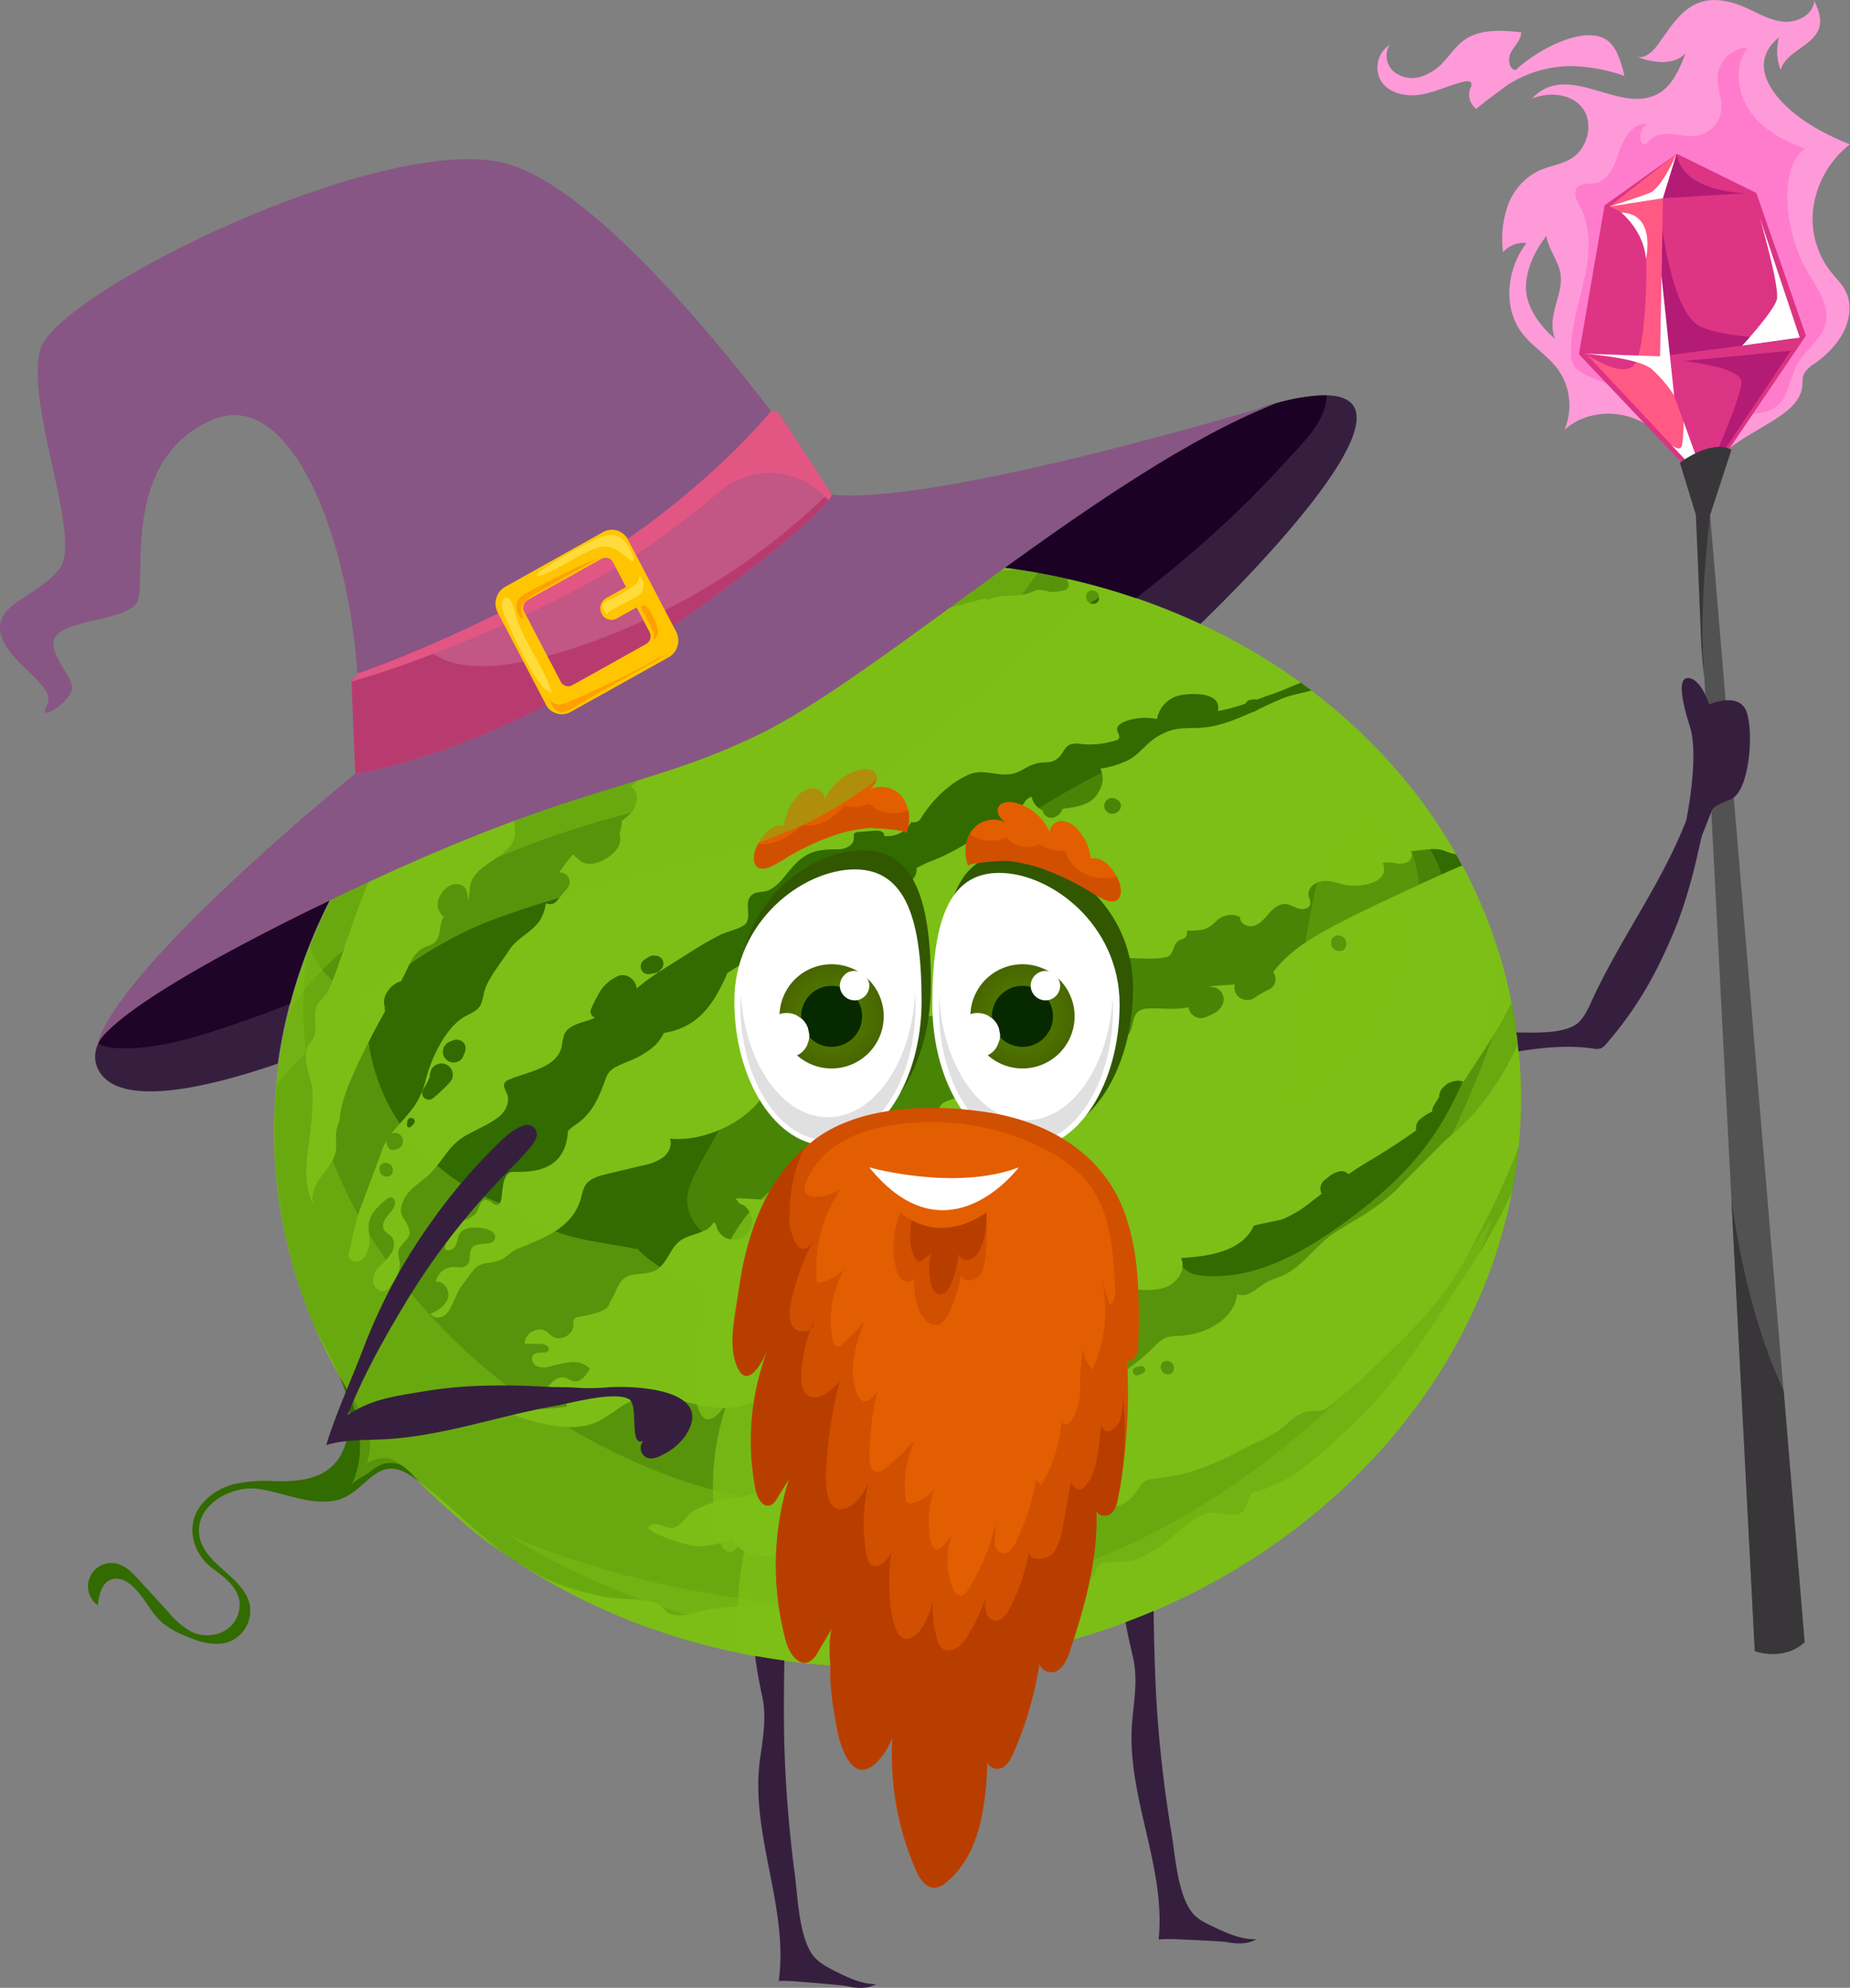 <svg xmlns="http://www.w3.org/2000/svg" xmlns:xlink="http://www.w3.org/1999/xlink" viewBox="0 0 520.05 558.9"><rect x="0" y="0" width="520.05" height="558.9" fill="#808080" stroke="none"/><defs><style>.cls-1{isolation:isolate;}.cls-2,.cls-4,.cls-5,.cls-9{fill:#7cbf17;}.cls-3{fill:#326b00;}.cls-20,.cls-31,.cls-4,.cls-9{mix-blend-mode:multiply;}.cls-20,.cls-31,.cls-4{opacity:0.5;}.cls-21,.cls-5{mix-blend-mode:screen;}.cls-5{opacity:0.3;}.cls-6{fill:#315700;}.cls-7{fill:#fff;}.cls-8{fill:#e0e0e0;}.cls-9{opacity:0.8;}.cls-10{fill:url(#Безымянный_градиент_59);}.cls-11{fill:#072900;}.cls-12{fill:url(#Безымянный_градиент_59-2);}.cls-13{fill:#d14f00;}.cls-14{fill:#b83e00;}.cls-15{fill:#e35e00;}.cls-16{fill:#361f3e;}.cls-17{fill:#1e0427;}.cls-18{fill:#1b0124;}.cls-19,.cls-20,.cls-21{fill:#885684;}.cls-21{opacity:0.4;}.cls-22{fill:#c25684;}.cls-23{fill:#b83b70;}.cls-24{fill:#e25684;}.cls-25{fill:#ffc500;}.cls-26{fill:#ff9f00;}.cls-27{fill:#ffdc3b;}.cls-28{fill:#ff9ad9;}.cls-29{fill:#ff7ccd;}.cls-30,.cls-31{fill:#dd3484;}.cls-32{fill:#b31b75;}.cls-33{fill:#ff5984;}.cls-34{fill:#525252;}.cls-35{fill:#393639;}</style><radialGradient id="Безымянный_градиент_59" cx="233.78" cy="285.75" r="14.65" gradientUnits="userSpaceOnUse"><stop offset="0" stop-color="#578800"/><stop offset="1" stop-color="#486500"/></radialGradient><radialGradient id="Безымянный_градиент_59-2" cx="287.43" cy="285.75" r="14.65" xlink:href="#Безымянный_градиент_59"/></defs><g class="cls-1"><g id="Слой_2" data-name="Слой 2"><g id="_Layer_" data-name="&lt;Layer&gt;"><path class="cls-2" d="M78.14,335.19c-10.63-84.91,58.73-163.5,154.91-175.54s182.78,47,193.41,131.93S367.74,455.07,271.55,467.12,88.77,420.09,78.14,335.19Z"/><path class="cls-3" d="M186.36,270.17a2.2,2.2,0,0,0-2-1.44,2.62,2.62,0,0,0-2,.33c-.43.27-.85.55-1.27.83a2.18,2.18,0,0,0,1.37,4c.7-.13,1.39-.25,2.08-.4a1.84,1.84,0,0,0,1.15-.85,2.34,2.34,0,0,0,.59-.73A2.28,2.28,0,0,0,186.36,270.17Z"/><path class="cls-3" d="M321.22,384.17a2,2,0,0,0-1,0,5,5,0,0,0-1,.28,1.15,1.15,0,0,0,.75,2.18,5.3,5.3,0,0,0,1-.37,2.15,2.15,0,0,0,.76-.57A.94.94,0,0,0,321.22,384.17Z"/><path class="cls-3" d="M328,382.63c-2.46,0-2.17,3.81.28,3.81S330.49,382.63,328,382.63Z"/><path class="cls-3" d="M371.3,267.13c-.09,0-.08.15,0,.15S371.39,267.13,371.3,267.13Z"/><path class="cls-3" d="M376.15,263c-2.86,0-2.51,4.42.33,4.42S379,263,376.15,263Z"/><path class="cls-3" d="M241,329.25a3,3,0,0,0-2.39-2.37,5,5,0,0,0-3.51.67,4.11,4.11,0,0,0-1.48,1.79,5.54,5.54,0,0,0-.45,2.31,3.33,3.33,0,0,0,1.14,2.27,3.43,3.43,0,0,0,2,.81,3.35,3.35,0,0,0,3.35-2.22l.07-.15a.1.1,0,0,0,0-.05,2.9,2.9,0,0,0,1-1.13A3,3,0,0,0,241,329.25Z"/><path class="cls-3" d="M307,166c-2.46,0-2.17,3.81.28,3.81S309.43,166,307,166Z"/><path class="cls-3" d="M122.35,226.94,122,227C122.55,226.91,122.54,226.9,122.35,226.94Z"/><path class="cls-3" d="M414.82,348.63c-2.78,5.14-5.64,10.63-9.28,15.22A132.33,132.33,0,0,1,393.89,377c-6.46,6.25-13.84,13.67-20.92,18.93-1.35,1-3.22.66-4.9.86-3.87.46-6,3.68-9,5.67s-6.36,3.22-9.58,4.95c-7.54,4.05-15.54,7.47-24.17,8.2-5.24.44-4.19,2.33-7.14,5.35s-5.82,2.75-9.34,3.8c-8.46,2.55-12.62,7.31-22.28,6.93-3.26-.13-8.45-1.59-11.53-.76-3.93,1.06-3,3.32-5.79,5.68-3.14,2.69-7.47-1.67-11.56-2.28-5.62-.85-11,5.75-16.24,3.48-1.79-.78-3.06-2.5-4.85-3.28-5.5-2.38-15.52,3.09-21.69,3-3.79,0-8.1-1.75-9.12-5.4.44,1.59-9,2.87-10.38,2.62-3.05-.55-11.05-2.94-13.21-5.06.35-1.13,1.88-1.38,3-1.06s2.2,1,3.37,1c2,0,3.35-1.78,4.62-3.27,2.46-2.87,9.87-4.93,13.59-5.26,6.67-.59,10.47-4.59,16.72-6.26,4.68-1.25,9.69.44,14.48-.32,7.06-1.11,13.52-7.44,20.37-5.35,1.21.38,2.46,1,3.68.64,1.77-.54,2.29-2.84,3.74-4,2.6-2.09,6.74.26,9.71-1.27,2.2-1.14,2.86-3.88,4.93-5.16,2.23-1.38,5.39-1.45,7.89-2.17,1.29-.37,2.57-.77,3.86-1.17a8.38,8.38,0,0,0,8.45,2.61,12,12,0,0,0,8.23-5.9,4.3,4.3,0,0,0,.56-3.13,64.11,64.11,0,0,0,15.2-11.1,10.23,10.23,0,0,1,3-2.34,11.16,11.16,0,0,1,3.83-.57c7.32-.35,15.62-4.49,16.33-11.79,3,1.46,5.82-2,8.73-3.54,1.21-.64,2.55-1,3.81-1.51,6-2.53,9.59-8.78,15-12.24,6.36-4.07,12.36-7,17.75-12.54,4.39-4.51,9-9,13.38-13.53a62.06,62.06,0,0,0,10.07-10,84.37,84.37,0,0,0,10.22-16.84q-.1-1.08-.24-2.16c-.4-3.23-.93-6.41-1.55-9.56-3.83,7.77-8.81,15-13.53,22.27a4,4,0,0,0-2-.28,6.2,6.2,0,0,0-2.52.83,8.52,8.52,0,0,0-1.2,1.05,3.74,3.74,0,0,0-1.12,2.64c-.49.82-1,1.64-1.49,2.45a3.37,3.37,0,0,0-.46,1.66,14.74,14.74,0,0,0-3.09,1.9,3.39,3.39,0,0,0-1.41,3.41c-4.42,3.15-9,6.11-13.64,8.85-1.87,1.1-3.65,2.28-5.41,3.49a2.6,2.6,0,0,0-2.79-.75,8.05,8.05,0,0,0-2.18,1c-.52.39-1,.81-1.53,1.22a3.3,3.3,0,0,0-1.33,2,3.21,3.21,0,0,0,.32,2l-3.13,2.41a32.43,32.43,0,0,1-8,4.79c-.91.36-7.86,1.53-8,1.87-3.23,7.14-12.59,8.56-20.42,9,1.54,3.05-.95,6.85-4.13,8.12s-6.73.8-10.14.67-7.19.24-9.59,2.67c-1.14,1.16-1.89,2.71-3.23,3.64-2.71,1.88-6.54.44-9.65,1.52-2.89,1-4.67,4-7.45,5.25-4,1.86-9-.28-13.1,1.38-2.5,1-4.29,3.25-6.67,4.48a15.69,15.69,0,0,1-6.59,1.58,2.66,2.66,0,0,0-2.13-.58,13,13,0,0,0-2.14.64c-3.84,0-7.57.33-11,3.75-2.09,2.12-2.38,4-5.42,5.14-1,.39-11.21.27-11-.55-.57,2.84-2.07,6.41-4.95,6.14-2-.18-3.18-2.14-4.86-3.17-3.6-2.24-8.14.16-12.29,1.07-5.54,1.2-11.24-.44-16.75-1.76-3.63-.87-7.45-1.61-11.06-.66-4,1.05-7.22,4.05-10.83,6.14-7.19,4.16-17.57,1.13-24.75-1.39a2.17,2.17,0,0,1,0-1.83,64.25,64.25,0,0,0,15.05-.48c.29-3-3.56-5.57-6.24-4.11,1.32-2.14,3.35-4.61,5.79-4,.85.22,1.59.83,2.47,1,2,.34,3.53-1.76,4.49-3.58a6.72,6.72,0,0,0-5.58-1.79,48.5,48.5,0,0,0-5.93,1.26,4.94,4.94,0,0,1-3.77-.35c-1.08-.71-1.39-2.58-.28-3.24,1.31-.78,3.79.23,4-1.26.18-1.08-1.32-1.54-2.4-1.55l-4.35-.06c-.15-2.85,3.62-5,6-3.47.65.42,1.15,1,1.81,1.44,2.32,1.5,6-.57,5.86-3.33a2.67,2.67,0,0,1,.12-1.41,2,2,0,0,1,1.33-.74c1.56-.38,8.7-1.26,8.7-4,1.71-2.2,2.06-5.44,4.35-7s5.86-.73,8.48-2.05c3.29-1.66,4.07-6.17,7-8.36s7.94-2,9.44-5.28a4.76,4.76,0,0,0,.62.49c.1.35.19.7.28,1.05a5.12,5.12,0,0,0,2.58,2.92,5.38,5.38,0,0,0,3.26.37,5.09,5.09,0,0,0,4.05-5.33,5.74,5.74,0,0,0-1.23-3.19,4,4,0,0,0-2.37-1.5,4,4,0,0,0-.55-.9,6.77,6.77,0,0,0-.51-.56c5.36-.12,10.77,1.1,16,.13,6.28-1.15,7.4-4.92,10-9.58,2.38-4.32,6.23-6.72,11.73-6.73a32.33,32.33,0,0,0,4.72,0,4.73,4.73,0,0,0,3.77-2.5c.48-1.15.39-2.69,1.45-3.34a3,3,0,0,1,2-.24c2.55.23,5.62.21,7-1.92.59-.9.83-2.09,1.75-2.65,6.46-3.88,13.67,2.21,19.14-5.18,2.4-3.26,2.62-7.82,6.47-9.88s9,.17,13.18-1.64c2-.88,3.57-2.19,5.83-2.43s4.71,1.82,6.87.4,1.29-5.6,3.53-7.14a5.3,5.3,0,0,1,2.66-.69c2.89-.23,7.64.51,11.24-.38a3.67,3.67,0,0,0,.32,1.06,3.56,3.56,0,0,0,4.37,1.81,21.66,21.66,0,0,0,2.51-1.13,5.54,5.54,0,0,0,2.36-2.43,3.51,3.51,0,0,0-.23-3.46,3.67,3.67,0,0,0-3.16-1.54,2.81,2.81,0,0,0-.41,0,4.35,4.35,0,0,1,1.49-.3l5.81-.41a3.23,3.23,0,0,0,.48,2.81,3.64,3.64,0,0,0,5,1c.36-.27.72-.53,1.09-.76l.58-.34q.45-.24.21-.12l1.24-.67.5-.28.19-.08a3.23,3.23,0,0,0,1.49-5c5.37-7.26,13.83-11.32,22.09-15.65,2.54-1.33,30.87-14.66,31.07-14.27-.57-1.08-1.16-2.15-1.76-3.21a16.1,16.1,0,0,1-3.11-.92c-3-1.25-6.4-.06-9.58,0a2.4,2.4,0,0,1-.72,3,5.14,5.14,0,0,1-3.55.42,8.57,8.57,0,0,0-3.63-.09c2.3,6.06-7.1,6.93-10.55,6.17-2.11-.46-4.22-1.3-6.38-1.07s-4.36,2.1-3.91,4.23a6.58,6.58,0,0,1,.49,2.14c-.18,1.32-1.94,1.76-3.22,1.4s-2.42-1.21-3.75-1.3c-1.83-.12-3.41,1.21-4.63,2.58s-2.42,2.91-4.15,3.49-4.14-.5-4-2.33c-1.83-1.21-4.39-.74-6.17.54-3.18,3.19-4.26,3.13-8.78,3.22.26,3.13-2.36,1.58-3.42,4.14-.53,1.27-.94,2.9-2.27,3.24-3,.78-8.58.34-11.76.26-3.34-.09-6.67.29-10,.27-4.12,0-3.81,4.44-6.35,6.66-2.95,2.57-5.84,1.71-9.35,2.22-4.94.72-9.77,3.78-14.31,5.87a6.31,6.31,0,0,0-2.27,1.47,21.93,21.93,0,0,0-1.29,2.13c-2.07,3.05-7.88,1.47-8.13-2.2a11.41,11.41,0,0,0-6.7,1c1.32,1.8.31,4.54-1.52,5.83s-4.18,1.52-6.41,1.71l-9.9.84c-2.47.21-5.19.55-6.84,2.4-1.26,1.42-1.67,3.53-3.18,4.68-2,1.54-4.92.63-7.45.92-4.09.47-7,4-9.69,7.15-5.53,6.38-16.1,10.77-24.5,9.85.7,1.9-.35,4.09-2,5.33a14.38,14.38,0,0,1-5.61,2.21l-10.23,2.45c-2.3.55-4.85,1.27-6.05,3.31a13.21,13.21,0,0,0-1.07,3.29c-2.47,8.9-10.92,11.44-18.13,14.5-1.66.71-2.84,2.27-4.48,3-2.42,1.13-5.75.52-7.42,2.61-1.2,1.51-3,3.88-3.93,5.25-1.45,2.1-2.26,5.87-4.23,7.6-1.2,1.05-3.41,1.1-4.15-.32,2.09-.86,4.22-2.24,4.87-4.41s-1.15-5-3.36-4.51a5,5,0,0,1,4.66-4.2c1.42,0,3.08.44,4.1-.55,1.25-1.22.32-3.61,1.46-4.93,1.59-1.83,5.7-.18,6.38-2.49.52-1.75-1.89-2.8-3.71-3-2.19-.27-4.85-.34-6.11,1.48-.71,1-.72,2.42-1.3,3.54s-2.36,1.81-3,.74a10.57,10.57,0,0,1,5.86-8.1,7.1,7.1,0,0,0,2.89-1.75c1-1.36,1.19-3.93,2.9-3.83,1.29.08,2.36,2,3.47,1.3a1.79,1.79,0,0,0,.63-1c.65-1.92.13-8.26,3.51-8.17l1.65,0c4.41,0,9.25-.87,11.82-4.89a11.11,11.11,0,0,0,1.41-3.26,23.78,23.78,0,0,0,.45-2.68c.09-.73-.08-.47,0-.63l.09-.1c0,.23.16.11.15-.14l.3-.28c.74-.64,1.55-1.19,2.34-1.77,4-2.94,5.74-6.93,7.41-11.47.19-.51.38-1,.58-1.51.06-.14.09-.23.12-.31s.11-.15.19-.28c.22-.34.44-.68.68-1a9.71,9.71,0,0,0,1-.82l.13-.07c.58-.31,1.15-.61,1.76-.89.91-.42,1.84-.78,2.76-1.17a24,24,0,0,0,6.35-3.72,11.36,11.36,0,0,0,3.14-4.07c.61-.11,1.22-.22,1.81-.36,8.44-2,12.39-8.33,15.67-15.58a8.2,8.2,0,0,0,.33-.85c4-2.59,8-5.12,12.19-7.32,2.9-1.53,5.82-3,8.63-4.7,2.16-1.27,4.21-2.69,6.26-4.13a3.23,3.23,0,0,0,3.15,2.27c3.33,0,3.68-4.13,1.56-5.79,1.5-1.31,2.94-2.71,4.56-3.89.18-.13.34-.28.52-.41a2.33,2.33,0,0,0,2.31,2.55c2.72,0,2.53-4,0-4.39l2.26-1.9.45-.3a12.42,12.42,0,0,0,1.83,0c-.06.21-.13.41-.17.62a4,4,0,0,0,7.52,2.48s.05-.09.07-.14a9.22,9.22,0,0,0,.85-1.18,3.89,3.89,0,0,0,1.21-2.35,2.39,2.39,0,0,0,0-1c1.24-.63,2.49-1.27,3.79-1.8a59.53,59.53,0,0,0,8.78-4.22c1.2-.74,2.7-1.5,4.3-2.3a3.57,3.57,0,0,0,4.55,3.38c3.16-.82,6.66-1.23,9.44-3,3.83-2.45,2-7.73-1.67-8.61a15.48,15.48,0,0,1,1.81-2.74A5.1,5.1,0,0,1,290,224a5.31,5.31,0,0,0,3.1,3.85,2.29,2.29,0,0,0,.38,1,2.53,2.53,0,0,0,3.45.69l.42-.29a2.86,2.86,0,0,0,1.14-1.47c0-.09,0-.18.08-.26l.68-.19q1.08-.31.3-.06a3.9,3.9,0,0,0,1.18-.15c2.75-.42,5.86-1.17,7.55-3.58s2.26-4.78,1.05-7.42a28.47,28.47,0,0,0,7.53-2.24c3.41-1.69,5.41-5,8.58-6.84,4.27-2.48,6.68-2.27,11.09-2.37,5.52-.13,10.35-2.14,15.34-4.38a2.24,2.24,0,0,0,.9-.28c.24-.13.48-.25.72-.39l.24-.18c2-.93,4-1.87,6-2.75,2.76-1.22,5.73-1.66,8.63-2.47l.32-.08c-1-.75-2-1.48-3-2.21-1.51.6-3,1.25-4.5,1.89-2.48,1-5.07,1.84-7.58,2.78l-.29.11a3.24,3.24,0,0,0-.88-.06l-.82.11a1.92,1.92,0,0,0-1.49,1.08,53.21,53.21,0,0,1-7.8,2.11,3.3,3.3,0,0,0,.15-1.22c-.33-4.33-8.21-3.81-11-3.18a8.33,8.33,0,0,0-6.23,6.61,16.41,16.41,0,0,0-9.07.73c-1.05.4-2.22,1.17-2.13,2.29.08.9,1,1.85.41,2.56a1.55,1.55,0,0,1-.81.45,24.24,24.24,0,0,1-9.69,1,5.86,5.86,0,0,0-3.38.25c-1.24.67-1.71,2.19-2.68,3.22C295.8,215,294,214,291.6,214.61s-2.68,1.12-5.18,2.32c-4.83,2.33-9.3-1.17-14,.84-5.54,2.4-10.35,7.18-13.45,12.17a2.33,2.33,0,0,1-2.77,1.18,7.58,7.58,0,0,1-7.77,3.9c.51-.93-1.06-1.56-2.13-1.48l-5,.38a1.5,1.5,0,0,0-1.07.38c-.31.37-.2.92-.21,1.4,0,1.94-2.31,3.08-4.26,3.09-7,0-9.52.84-14,6.16-1.92,2.32-2.81,3.78-5.38,5.22-1.83,1-4.33.06-5.66,2.21s.61,5.7-1.27,7.52c-1.29,1.24-5.44,2.12-7.07,3-3.14,1.58-6.29,3.51-9.27,5.4l-5.74,3.63c-1.79,1.13-3.57,2.27-5.28,3.52-1.07.78-2.1,1.62-3.13,2.46-.14-2.34-2.75-4.48-5.13-3.51a11.38,11.38,0,0,0-5,4.12,43.52,43.52,0,0,0-2.65,5.12,1.79,1.79,0,0,0,1.12,2.48c-.53.24-1.07.48-1.63.67-2.68.9-6,1.54-7.08,4.14a21.08,21.08,0,0,0-.69,3.36c-1.4,5.93-9.16,6.92-14.78,9.25a2.42,2.42,0,0,0-1.25.91c-.55,1,.26,2.07.66,3.09.84,2.13-.22,4.64-1.93,6.15-2.52,2.22-6.64,3.83-9.59,5.54-4.9,2.85-6,6.45-9.83,10.44-2.47,2.61-6.34,4.46-7.82,7.94-2,4.71,1.16,4.82,1.77,8.63.34,2.12-2.61,3.34-3.1,5.43-.26,1.13.25,2.28.36,3.44.21,2.31-1.21,4.43-2.55,6.32a4.16,4.16,0,0,1-1.42,1.41c-1.5.73-3.35-.74-3.53-2.4a6,6,0,0,1,1.91-4.45,22.79,22.79,0,0,0,3.28-3.75c.83-1.45,1-3.45-.14-4.66-.59-.61-1.45-.95-1.92-1.66-.78-1.18-.11-2.77.77-3.87s2-2.14,2.23-3.53a1.6,1.6,0,0,0-.91-1.85,2.09,2.09,0,0,0-1.74.73c-2.17,1.87-4.5,4-4.74,6.9a25,25,0,0,0,.24,3.55,9.79,9.79,0,0,1-.59,4,4.53,4.53,0,0,1-2.13,2.68,2.22,2.22,0,0,1-3-1,3.33,3.33,0,0,1,.08-2c.94-3.85,1.61-7.85,3-11.56q3-8,6-16.1a20.31,20.31,0,0,1,1.39-3.17,1.75,1.75,0,0,0,.1.91l.3.73a1.55,1.55,0,0,0,.76.87,1.69,1.69,0,0,0,1.15.07l.78-.21.54-.26.46-.41a2.2,2.2,0,0,0,.56-1.42,2.26,2.26,0,0,0-.23-1.17,2.31,2.31,0,0,0-1.06-1.08,2.54,2.54,0,0,0-1.95,0c4.3-5.44,7.7-7.49,9.61-15,1.46-5.77,5.12-13.9,10.23-17.43,1.63-1.12,3.74-1.64,4.9-3.24,1-1.39,1-3.25,1.58-4.89,1.15-3.5,4.73-7.81,6.7-10.91,2.3-3.63,6.37-5,8.73-8.49a13.59,13.59,0,0,0,1.7-4.82,2.48,2.48,0,0,0,3-.58l3-3.64a2.71,2.71,0,0,0-.24-3.76,3.08,3.08,0,0,0-2.07-.63,52,52,0,0,1,4-5.2,3.14,3.14,0,0,0,1.05,1.12,4.7,4.7,0,0,0,4.91,1.46,11.21,11.21,0,0,0,6-3.63,5.1,5.1,0,0,0,1-4.83,8.16,8.16,0,0,0,.64-3.13,2.31,2.31,0,0,0,0-.37,11.07,11.07,0,0,0,2-1.57,6.79,6.79,0,0,0,2.23-4.48,3.57,3.57,0,0,0-1.51-3.49l-.16-.1A15.29,15.29,0,0,1,178.6,220c.61-.48,1.27-.92,1.93-1.37l.42-.09c1.69-.55,3.41-1,5.06-1.68a4.49,4.49,0,0,0,3-3.71l.94-.64c1.88-1.41,3.92-3.07,4.22-5.4a4.38,4.38,0,0,1,.41-1.92,2.79,2.79,0,0,1,1.48-.94l.44-.15a5.77,5.77,0,0,0,2.41,4.38,5.13,5.13,0,0,0,4.06.8,5.28,5.28,0,0,0,3.31-2.24l.06,0c-.08.13-.17.26-.26.39a6.39,6.39,0,0,1,.5-.54c.14-.05.27-.13.42-.17a4.91,4.91,0,0,0-.5-9.42c3.79-2.06,8.43-1,12.25-3,3-1.58,4.51-5.37,7.74-6.32,2.07-.6,4.54.08,6.26-1.21,1.08-.82,1.57-2.22,2.58-3.12,4-3.55,10.8-2.18,15.51-4.47,3-1.45,5.22-3.85,8-5.53,3.75-2.25,7.59-2.4,11.65-3.68a64.74,64.74,0,0,1,6.51-1.66,1.41,1.41,0,0,0,1.35.13c3.07-1.4,7.12-.49,10.49-1.58.91-.29,1.8-.61,2.68-1a10.38,10.38,0,0,1,3.72.61,14.1,14.1,0,0,0,4-.54c1.45-.35,1.46-2,.67-2.89.23-.06.45-.13.68-.18-.41-.1-.82-.17-1.24-.26a1.66,1.66,0,0,0-.84-.21h-.14c-4.1-.88-8.24-1.66-12.45-2.27a38.89,38.89,0,0,1-8.07.11,11.14,11.14,0,0,0-3-.22c-9.86,1.29-18.66,8.18-28.92,8.91-4.54.33-14.55-.78-17.46,3.28a4.69,4.69,0,0,1-1.18,1.39c-1,.58-2.31.18-3.16.88-1.19,1-.3,3-.91,4.43-.77,1.79-3.34,1.7-5.2,1.1s-4.1-1.36-5.58-.09-1.38,3.55-3,4.31a4.06,4.06,0,0,1-1.66.27c-6.66.16-12.63,1-18.47,4.3-2,1.14-6.05,2.57-7.59,4-1.91,1.84-1.09,5-2.83,6.4-1.49,1.21-3.59-.62-5.52-.63-3.51,0-4.51,5.55-7.91,6.38-.56.14-1.15.14-1.7.31-1.79.57-2.45,2.78-2.49,4.66s.21,3.91-.77,5.51c-1.71,2.8-5.56,2.55-7.8,4.63-1,1-2.55,7.27-4.7,6.51-1.64-.58-3.22,1.25-3.42,3s.38,3.48.16,5.21c-.81,6.38-11,7.67-12.5,13.92-.37,1.51-.22,3.26-.72,4.66a4,4,0,0,0,0-1,12.72,12.72,0,0,0-.33-1.72c-.48-2.14-3.17-2.49-4.75-1.6a6.43,6.43,0,0,0-2.62,2.65,4.58,4.58,0,0,0-.07,5,3,3,0,0,0,1,1c-1.38,2.05-.62,5.47-2.51,7.23-.91.85-2.23,1.08-3.33,1.66-2.18,1.15-3.35,3.52-4.38,5.75-.57,1.22-1.19,2.43-1.81,3.64a3,3,0,0,0-1.42.53,7.54,7.54,0,0,0-2.78,3,4.84,4.84,0,0,0-.58,2.47c0,.34.15.67.2,1,0,.05,0,.12,0,.21a2.94,2.94,0,0,0,.12,1.14c-1.45,2.62-2.89,5.23-4.23,7.87-2.72,5.38-8.5,16.59-8.5,22.59a15.15,15.15,0,0,0-1.07,3.94c-.13,1.5.19,3,0,4.5-.35,3-2.53,5.33-4.28,7.76s-3.15,5.66-1.81,8.33c-2.32-4.24-2.59-9.33-2-14.13.66-5.8,1.72-12.12,1.45-17.95-.18-3.88-3.16-9.64-1.2-13.21.39-.71,1-1.28,1.39-2,1.57-2.72-.2-6.36,1.1-9.22.64-1.39,1.93-2.38,2.8-3.65a14.25,14.25,0,0,0,1.43-3c3.65-9.56,6.48-19.43,10.54-28.83,3.77-8.73,10.48-15.6,14.32-23.95a4.44,4.44,0,0,0,1.2,2.81,1.78,1.78,0,0,0,2.67.84l.42-.07a4.81,4.81,0,0,0,2.46-1.39l.21-.21a3.65,3.65,0,0,0,.75-.77,8.5,8.5,0,0,0,1.27-1.66c.12-.38.24-.75.37-1.13a.73.73,0,0,0,.09-.13c.19-.27.37-.54.55-.82a2.48,2.48,0,0,0-.87-3.17,4.3,4.3,0,0,0-2.78-.44l-1,0c-.42.07-.84.15-1.26.25a5.1,5.1,0,0,0-1.71,1.11c1.73-3.13,3.72-6.17,5.52-9.28-34.75,33-53.8,78.47-47.86,125.93A138.55,138.55,0,0,0,88,371.84c4.89,11.56,13.39,21,9.1,34.25-3.07,9.52-11.65,10.64-20.22,10.33a40.86,40.86,0,0,0-10.06.65A17.14,17.14,0,0,0,57,422.59c-5.17,5.81-3,14.16,2.79,18.42,3.25,2.37,6.81,5.08,7.5,9a8.5,8.5,0,0,1-4.2,8.55,10.28,10.28,0,0,1-9.71,0,22.58,22.58,0,0,1-5.9-5.14L39,444.16c-1.73-1.89-3.6-3.88-6.09-4.5a6.55,6.55,0,0,0-5.43,11.67c.33-2.92,1.13-6.44,4-7.31,1.89-.59,3.93.37,5.44,1.65,3.55,3,5.32,7.72,8.88,10.72a23.46,23.46,0,0,0,5.54,3.24c4.29,1.95,9.29,3.63,13.61,1.74a9.38,9.38,0,0,0,5.28-10c-1.46-7.78-12-11-14-18.69-2.24-9,8.43-15.05,16.08-14.08,7,.88,14,4.42,21.17,3.43,9.68-1.34,11.79-14.34,22.61-6.73,10.19,7.17,18.43,16.81,29,23.77L150,442c6.17,3.68,13.13,5.56,20.1,7,4.07.86,12.1.22,15.25,2.19a17.11,17.11,0,0,1,1.94,1.87c2.22,1.89,5.56,1,8.37.26a58.06,58.06,0,0,1,15.72-1.63c1.46,0,15-1.66,15-1.64,2.6,3.61,7.91,3.57,12.34,3.15,6.74-.63,10.72,2.23,17.09,3.24,3.42.54,7.14.07,9.88-2,2-1.51,3.5-3.87,5.93-4.33,7.37-1.4,14.81,5.57,22.32-.23,2.14-1.65,3.73-4.21,6.33-4.95s6.16.18,7.35-2.21c.37-.75.37-1.66.88-2.31a3.58,3.58,0,0,1,2.34-1c3.32-.54,6.32.05,9.52-1.29a35,35,0,0,0,6.62-4c3.55-2.54,7.92-7.24,12.07-8.58,3-1,8.18,1.78,10.51-.73,1.28-1.38.95-3.87,2.48-5a4.93,4.93,0,0,1,1.76-.66,27,27,0,0,0,3-.94c8.75-3.32,16.33-11.22,23.06-17.3a108.48,108.48,0,0,0,12.36-13.7c3.69-4.7,7.16-9.6,10.49-14.56,1.71-2.54,3.31-5.14,4.93-7.75s3.35-4.9,5-7.4A186.87,186.87,0,0,0,425,335.32q1.23-6.31,1.89-12.75A234.12,234.12,0,0,1,414.82,348.63Z"/><path class="cls-3" d="M314.77,225.51a2,2,0,0,0-.78-.68l-.38-.24a2.23,2.23,0,0,0-1.14-.21,2.22,2.22,0,0,0-.8,4.21,2.3,2.3,0,0,0,2.2-.15l.35-.23a2,2,0,0,0,.87-1.77A2,2,0,0,0,314.77,225.51Z"/><path class="cls-3" d="M134.31,207.92a9,9,0,0,0-1.23.43,5.28,5.28,0,0,0-1.42,1.25l-1.8,1.89a2,2,0,0,0-.3.42,5.93,5.93,0,0,0-2.15-.22,8,8,0,0,0-2.79.92,7.5,7.5,0,0,0-4,5.68,6.37,6.37,0,0,0,2.72,6.32c2.26,1.5,4.61,1.23,6.93,0a7.66,7.66,0,0,0,3.68-5,8.36,8.36,0,0,0-.72-4.89l.17-.13,1.9-1.81a4.57,4.57,0,0,0,1.06-1.22,10.79,10.79,0,0,0,.48-1.49C137.28,208.63,135.55,207.53,134.31,207.92Z"/><path class="cls-3" d="M142.13,205a1.57,1.57,0,0,0-1.18-1,3,3,0,0,0-1.18.1,4.66,4.66,0,0,0-.5.25l0,0-.17.05a3.72,3.72,0,0,0-.7.33l-.19.1-.13,0c-.13,0-.58.12-.07,0a2.09,2.09,0,0,0,.31,4.17,4.65,4.65,0,0,0,2.81-1A2.84,2.84,0,0,0,142.13,205Z"/><path class="cls-3" d="M118.8,228.62c-.92.77-1.86,1.58-2.79,2.42a7.53,7.53,0,0,0-1.62-.66,5.78,5.78,0,0,0-6.43,3.26,10.27,10.27,0,0,0-.77,2.35,4.76,4.76,0,0,0,.28,2.69c0,.06.2.48.35.81a.75.75,0,0,1,.05.16c.16.41.38.8.58,1.2a2.25,2.25,0,0,0,.82.88,3.85,3.85,0,0,0,.09.76,1.21,1.21,0,0,0,1.8.61,5.17,5.17,0,0,0,1.55-1.41l.1-.05a5.46,5.46,0,0,0,.83-.19l.18,0a5.46,5.46,0,0,0,2.39-.9,6,6,0,0,0,1.59-1.63,8,8,0,0,0,.92-2.16,5.38,5.38,0,0,0-.82-4c-.05-.07-.11-.12-.17-.19a30.91,30.91,0,0,1,1.93-2.89C120.1,229.06,119.41,228.1,118.8,228.62Z"/><path class="cls-3" d="M125.5,299.32a3.23,3.23,0,0,0-4.28,1.48,6.19,6.19,0,0,0-.43,2.08l-.05.12-.3.66a17.57,17.57,0,0,1-1.32,2.36,2,2,0,0,0,0,2.51,1.89,1.89,0,0,0,2.48.34,25.68,25.68,0,0,0,2.7-2.41,16.38,16.38,0,0,0,2.67-2.85A3.23,3.23,0,0,0,125.5,299.32Z"/><path class="cls-3" d="M116,314.4a1,1,0,0,0-1.45.73c-.06.35-.11.71-.16,1.07a.67.67,0,0,0,1.16.56l.77-.77A1,1,0,0,0,116,314.4Z"/><path class="cls-3" d="M108.41,326.93c-2.51,0-2.21,3.9.29,3.9S110.92,326.93,108.41,326.93Z"/><path class="cls-3" d="M130.64,293.71a1.84,1.84,0,0,0-.57-.78l-.56-.37a2.45,2.45,0,0,0-1.28-.24,3,3,0,0,0-1.13.3l-.55.23a3.05,3.05,0,0,0-2,2.3,3.1,3.1,0,0,0,.11,1.54,2.32,2.32,0,0,0,.61,1,2.21,2.21,0,0,0,.93.74,3,3,0,0,0,1.55.3,3.15,3.15,0,0,0,1.45-.5,3,3,0,0,0,1-1.19l.25-.63c0-.09.08-.18.11-.27l.17-.47a1.26,1.26,0,0,0,.12-.66c0-.12,0-.25,0-.38A1.79,1.79,0,0,0,130.64,293.71Z"/><path class="cls-3" d="M383.84,326.3c-.1,0-.08.14,0,.14S383.93,326.3,383.84,326.3Z"/><path class="cls-4" d="M424.08,278.15c-10.19,32.77-25.5,64.64-48.23,90.37-44.65,50.53-127.54,70-190.22,45.5C126.39,390.84,77.86,334.1,86.22,268.39a138.64,138.64,0,0,0,2.94,106.19A142.14,142.14,0,0,0,99,392.8c3.49,5.48,6.77,12.13,4,18.53,2.17-.93,4.57-1.87,6.8-1.12,3.6,1.2,7.32,5.74,10,8.35a160.93,160.93,0,0,0,17.45,15,174,174,0,0,0,41.35,22.65,193.19,193.19,0,0,0,93,10.9c96.19-12.05,165.55-90.64,154.91-175.54C425.89,287,425.08,282.55,424.08,278.15Z"/><path class="cls-4" d="M271.55,467.12c96.19-12.05,165.55-90.64,154.91-175.54a137.29,137.29,0,0,0-5.21-24c-2.71,16.59-7.05,32.86-15.58,47.39-7.17,12.22-17.15,21.18-28.55,29.36s-25.4,16.06-40.08,14.22a7.48,7.48,0,0,1-5.39-3.25c-31.74,20.28-69.93,29.48-104.57,11a7.29,7.29,0,0,1-2.16-1.72c-17.36.08-35.57-2.89-45.74-13.45a8.23,8.23,0,0,1-1.18-.14c-10.55-2.12-23.28-2.69-31.06-10.48-23.51-6.64-41.62-25.88-43.68-50.73-.42-5-.2-7.56-4.42-10.17-4-2.45-7.42-5.18-9.86-9.25A18,18,0,0,1,87.13,266a138.79,138.79,0,0,0,.56,105.18,137.84,137.84,0,0,0,8.14,16.43,36.84,36.84,0,0,1,5.23,16.51,24.93,24.93,0,0,1-2.29,13.48c.68-1.32,3.39-2.44,4.61-3.34,1.88-1.39,3.26-2.68,5.74-2.9,4.19-.37,6,2.33,8.48,5.1,3.74,4.16,8.5,7.3,12.34,11.28,4.14,4.29,9.74,7.76,14.7,11a176.79,176.79,0,0,0,42.91,20.63A194.18,194.18,0,0,0,271.55,467.12Z"/><path class="cls-5" d="M400.43,236.29c-13-18.43-38.69-31.68-61.46-28.69-14.87,2-28.66,8.73-41.55,16.38C255.05,249.12,219,284.85,196,328.82c-1.41,2.71-2.81,5.58-2.83,8.63-.05,5.58,4.56,10.29,9.73,12.37s10.89,2.16,16.45,2.63c17.91,1.52,33.63,9.43,51.68,9.71,18.72.29,37.51-4.44,54.68-11.67a160.65,160.65,0,0,0,61.07-44.83C401.69,287.8,415.88,258.16,400.43,236.29Z"/><path class="cls-4" d="M143.15,431.67s75.72,35.6,152.94,11S419.44,342.42,419.44,342.42,392.36,434,302.11,456.67,143.15,431.67,143.15,431.67Z"/><path class="cls-5" d="M359.57,306.07c-.6,3.75,0,9.11,3.81,9.3,1.81.09,3.36-1.22,4.68-2.47,12.07-11.4,23.36-24.41,28.5-40.19,3.88-11.88,5.58-39.34-10.16-44.34-14.95-4.75-18.6,33.62-20.58,43C363.4,282.87,361.4,294.46,359.57,306.07Z"/><path class="cls-6" d="M261.68,276.82c0,22.95-12,41.55-26.87,41.55s-26.87-18.6-26.87-41.55,19.75-37.75,34.59-37.75S261.68,253.88,261.68,276.82Z"/><path class="cls-6" d="M264.76,277.82c0,22.94,12,41.54,26.87,41.54s26.87-18.6,26.87-41.54-19.75-37.75-34.59-37.75S264.76,254.88,264.76,277.82Z"/><path class="cls-7" d="M259.07,281.44c0,22.48-11.79,40.7-26.32,40.7s-26.32-18.22-26.32-40.7,19.34-37,33.88-37S259.07,259,259.07,281.44Z"/><path class="cls-7" d="M262.09,282.42c0,22.47,11.79,40.69,26.32,40.69s26.32-18.22,26.32-40.69-19.34-37-33.88-37S262.09,259.94,262.09,282.42Z"/><path class="cls-8" d="M232.75,314.11c-12.77,0-23.26-15-24.49-34.28-.07.92-.12,1.84-.12,2.79,0,21,11,38.05,24.61,38.05s24.61-17,24.61-38.05q0-2.1-.06-4.11C256.48,298.38,245.81,314.11,232.75,314.11Z"/><path class="cls-8" d="M288.41,315c-13,0-23.59-15.64-24.41-35.39,0,1.33-.05,2.69-.05,4.09,0,20.89,10.95,37.83,24.46,37.83s24.47-16.94,24.47-37.83c0-.95-.05-1.87-.12-2.78C311.54,300.05,301.11,315,288.41,315Z"/><path class="cls-9" d="M267.72,325.8c-15.77-2.58-37.08-2.35-50.13,8.13a50.39,50.39,0,0,0-13.54,17.18,79.62,79.62,0,0,0-6.68,22.5c-1,6.46-3.45,16.43-1,22.74,2.73,6.9,7.83-1.22,9-4.51A71.41,71.41,0,0,0,201.79,432c.45,2.21,2.05,5,4.16,4.19a4,4,0,0,0,1.73-1.8l3.5-5.64a81.59,81.59,0,0,0-2.87,36.14,196.11,196.11,0,0,0,63.24,2.27,201.3,201.3,0,0,0,22.83-4.22,88.28,88.28,0,0,0,3.16-25.31c.38,1.64,2.82,2,4.13.89s1.73-2.84,2-4.49a154.21,154.21,0,0,0,2.54-38.6c1.68,1.13,3.13-1.74,3.17-3.76.23-13,.39-26.29-4.22-38.4C299.12,337.24,284,328.46,267.72,325.8Z"/><path class="cls-10" d="M248.42,285.75a14.65,14.65,0,1,1-14.64-14.64A14.64,14.64,0,0,1,248.42,285.75Z"/><path class="cls-11" d="M242.35,285.75a8.57,8.57,0,1,1-8.57-8.57A8.56,8.56,0,0,1,242.35,285.75Z"/><path class="cls-7" d="M239.91,273c-2.24,0-4,2.34-3.82,4.45a4.23,4.23,0,0,0,4.45,3.82,4.18,4.18,0,0,0,3.82-4.44A4.24,4.24,0,0,0,239.91,273Z"/><path class="cls-7" d="M227.46,290.65l-.33-1.58a6.28,6.28,0,0,0-1.79-2.67l-1.41-.94a6.32,6.32,0,0,0-3.23-.62,4.78,4.78,0,0,0-2.31.68,4.85,4.85,0,0,0-1.95,1.44,7.13,7.13,0,0,0-1.56,4.64l.33,1.58a6.25,6.25,0,0,0,1.79,2.68l1.41.93a6.23,6.23,0,0,0,3.23.63,4.8,4.8,0,0,0,2.3-.69,4.71,4.71,0,0,0,2-1.43,4.85,4.85,0,0,0,1.2-2.21A4.71,4.71,0,0,0,227.46,290.65Z"/><path class="cls-12" d="M302.08,285.75a14.65,14.65,0,1,1-14.65-14.64A14.65,14.65,0,0,1,302.08,285.75Z"/><path class="cls-11" d="M296,285.75a8.58,8.58,0,1,1-8.58-8.57A8.58,8.58,0,0,1,296,285.75Z"/><path class="cls-7" d="M293.57,273a4.19,4.19,0,0,0-3.83,4.45,4.23,4.23,0,0,0,4.45,3.82,4.18,4.18,0,0,0,3.82-4.44A4.24,4.24,0,0,0,293.57,273Z"/><path class="cls-7" d="M281.11,290.65l-.33-1.58A6.28,6.28,0,0,0,279,286.4l-1.41-.94a6.32,6.32,0,0,0-3.23-.62,4.78,4.78,0,0,0-2.31.68,4.92,4.92,0,0,0-2,1.44,4.75,4.75,0,0,0-1.2,2.21,4.68,4.68,0,0,0-.35,2.43c.1.53.21,1,.32,1.58a6.25,6.25,0,0,0,1.79,2.68l1.41.93a6.24,6.24,0,0,0,3.24.63,4.86,4.86,0,0,0,2.3-.69,5.64,5.64,0,0,0,3.15-3.64A4.61,4.61,0,0,0,281.11,290.65Z"/><path class="cls-13" d="M315.86,340.29c-6.08-16-21.22-24.77-37.49-27.43-15.76-2.58-37.07-2.34-50.12,8.13a50.43,50.43,0,0,0-13.54,17.19,79.11,79.11,0,0,0-6.68,22.5c-1,6.45-3.45,16.42-1,22.73,2.74,6.9,7.84-1.21,9-4.51A71.42,71.42,0,0,0,212.45,419c.44,2.22,2.05,5,4.16,4.19a4.05,4.05,0,0,0,1.73-1.79l3.5-5.65a81.51,81.51,0,0,0-.86,45.81c.86,3.15,3.42,7,6.41,5.69a6,6,0,0,0,2.45-2.65l4.38-7.34c-1.47,2.47-.8,8.6-.81,11.44a71,71,0,0,0,1,12.44c.71,4.12,1.23,10.39,4.42,13.46,5.18,5,10.33-1.41,12-6.17a81,81,0,0,0,6.63,37.41c1,2.39,2.81,5.09,5.41,4.9a5.74,5.74,0,0,0,3.14-1.55c9.65-8,11.07-22,11.55-34.5-.37,1.83,2.16,3.14,3.88,2.41s2.66-2.56,3.41-4.27a100.85,100.85,0,0,0,7.52-26.59c-1.35,2.1,1.94,4.67,4.25,3.71s3.36-3.58,4.15-6c4.24-12.73,7.89-25.95,7.37-39.36.38,1.64,2.82,2,4.13.89s1.73-2.84,2-4.49a154.16,154.16,0,0,0,2.54-38.59c1.68,1.12,3.14-1.74,3.17-3.77C320.31,365.73,320.47,352.41,315.86,340.29Z"/><path class="cls-14" d="M315.36,390.73a20.19,20.19,0,0,1-.47,8.44c-.66,2-4.39,5.37-5.26,1.44-.9,5.36-.72,13.1-4.64,17.31a2.67,2.67,0,0,1-1.07.79c-1.27.42-2.44-.93-2.89-2.19q-.76,4.58-1.61,9.14c-.64,3.46-1.22,8.71-3.77,11.38-1.42,1.48-6.94,2.33-6.32-1.22a55.47,55.47,0,0,1-5.44,16.34c-.94,1.81-2.53,3.84-4.53,3.43-2.45-.52-2.64-3.92-2.23-6.39a57.55,57.55,0,0,1-5.67,11.68c-1.21,1.91-4.4,4.4-6.72,2.44a4.56,4.56,0,0,1-1.19-2.16,29.36,29.36,0,0,1-1.25-11c-.84,3.23-3.06,9.42-6.66,10.52-6.71,2-6.15-21.48-4.89-24.59-1.49,3.66-6.22,6.8-7.2,1a52.53,52.53,0,0,1,.5-20c-1.17,2.33-2.45,4.77-4.66,6.15-9.26,5.75-7.11-12.16-6.71-16a137.24,137.24,0,0,1,3.35-19c-2.29,3.07-6.63,6.32-9.39,3.68-1.29-1.23-1.43-3.21-1.38-5a41.9,41.9,0,0,1,3.38-15.17c.42,2.49-3.73,3.51-5.41,1.61s-1.39-4.78-.85-7.25a68.11,68.11,0,0,1,6.33-17.44c-4,6.77-6.78-2.32-6.76-5.33,0-6.32.61-12,3-18,.33-.82.68-1.62,1-2.43a50.92,50.92,0,0,0-11.28,15.24c-4,8.26-6.09,17.32-7.23,26.4-.79,6.39-2.88,13.56-.2,19.78,3,6.92,7.5-2.13,8.83-5.46A71.42,71.42,0,0,0,212.45,419c.44,2.22,2.05,5,4.16,4.19a4.05,4.05,0,0,0,1.73-1.79l3.5-5.65a81.51,81.51,0,0,0-.86,45.81c.86,3.15,3.42,7,6.41,5.69a6,6,0,0,0,2.45-2.65l4.38-7.34c-1.56,2.62-.83,9.14-.81,12.15a70.14,70.14,0,0,0,1.28,13.09c.73,3.76,1.53,8.86,3.59,12.14,4.86,7.73,11-1.77,12.61-6.21a81,81,0,0,0,6.63,37.41c1,2.38,2.81,5.09,5.41,4.9a5.74,5.74,0,0,0,3.14-1.55c9.65-8,11.07-22,11.55-34.5-.37,1.83,2.16,3.14,3.88,2.41s2.66-2.56,3.41-4.27a100.61,100.61,0,0,0,7.28-25,3.61,3.61,0,0,0,4.49,2.16c2.31-1,3.36-3.58,4.15-6,4.24-12.73,7.89-25.95,7.37-39.36.38,1.64,2.82,2,4.13.89s1.73-2.84,2-4.49A89.64,89.64,0,0,0,315.36,390.73Z"/><path class="cls-15" d="M274.12,443.6a53.09,53.09,0,0,0,5.62-14.85c.36,1.41-.07,2.9-.12,4.36s.52,3.19,1.93,3.57c1.77.48,3.21-1.41,4-3.05a69.31,69.31,0,0,0,5.9-18.23,2.34,2.34,0,0,0,1.27,2.14,41.79,41.79,0,0,0,5.74-18.18c-.19.74.78,1.34,1.51,1.12a3.05,3.05,0,0,0,1.54-1.6,16.66,16.66,0,0,0,2.1-9.57c-.2-3.72.81-7.33.7-11a10.49,10.49,0,0,0,2.78,6.78,39.49,39.49,0,0,0,2.81-24.52c.65,2.07,1.32,4.15,2,6.23,1.49-.56,1.66-2.56,1.58-4.14-.31-6.2-.62-12.45-2.14-18.46-3.27-12.92-11.67-18.83-23.35-23.73a71.53,71.53,0,0,0-30.25-4.89c-12.22.9-25.63,4-31,16.47-.53,1.24-.89,2.87.1,3.78a3.11,3.11,0,0,0,2,.64,12.69,12.69,0,0,0,7.48-2.15,39,39,0,0,0-6.6,26.39,12.38,12.38,0,0,0,7.82-4.21A29.69,29.69,0,0,0,234,376.42c.17,1,.67,2.16,1.64,2.13a2.12,2.12,0,0,0,1.25-.67,49.91,49.91,0,0,0,6-6.28c-2.43,6.74-4.82,14.36-1.72,20.81a3.23,3.23,0,0,0,1,1.3c1.67,1.14,3.62-1,4.53-2.78a78.94,78.94,0,0,0-2.28,19c0,1.56.38,3.54,1.91,3.84a3.46,3.46,0,0,0,2.64-1.05,64.49,64.49,0,0,0,8.23-7.88,29.92,29.92,0,0,0-2.64,16.38,1.87,1.87,0,0,0,.53,1.28,1.77,1.77,0,0,0,1.48.11,11.22,11.22,0,0,0,6-3.9,28.75,28.75,0,0,0-.95,14.49c1.07,5.44,5.14,0,6.17-2.35a21.7,21.7,0,0,0-.09,15.43c.45,1.18,1.36,2.52,2.6,2.3a2.87,2.87,0,0,0,1.68-1.43C272.72,446,273.45,444.81,274.12,443.6Z"/><path class="cls-7" d="M244.37,328.23s24.18,6.77,42,0C286.36,328.23,266.31,355.31,244.37,328.23Z"/><path class="cls-13" d="M273.08,343.31a22.35,22.35,0,0,0,4.21-2.45,89.84,89.84,0,0,1-.32,12.91c-.23,1.89-.6,3.93-2,5.25s-4.09,1.35-4.89-.39A39.49,39.49,0,0,1,266.84,369a7.84,7.84,0,0,1-1.84,2.72c-3.3,2.83-6.43-2.08-7.22-4.86a31.78,31.78,0,0,1-.91-7.41,2.25,2.25,0,0,1-3.23.39,5.5,5.5,0,0,1-1.73-3.18A24.93,24.93,0,0,1,253.09,341a19.11,19.11,0,0,0,9.8,4.23A20.09,20.09,0,0,0,273.08,343.31Z"/><path class="cls-14" d="M277.29,340.86a22.35,22.35,0,0,1-4.21,2.45,20.09,20.09,0,0,1-10.19,1.88,20.29,20.29,0,0,1-6.71-2.13c-.25,3.73-.91,7.35,1.09,10.7.25.42.59.87,1.07.92a1.61,1.61,0,0,0,1-.34,9,9,0,0,0,2.43-2.33,19.21,19.21,0,0,0-.13,8.73c.31,1.4,1.07,3,2.5,3.17s2.55-1.39,3.14-2.76a28,28,0,0,0,2.21-9c-.16,1.37,1.5,2.4,2.84,2.09a5,5,0,0,0,3-2.68C277.1,348.34,277.38,344.47,277.29,340.86Z"/><path class="cls-15" d="M254.77,234.27c1.29-3.43,1-7.6-1.33-10.4s-7-3.62-9.82-1.24c1.66-1.16,3.55-3,2.68-4.89-.73-1.52-2.84-1.67-4.49-1.31a14.25,14.25,0,0,0-10.08,8.85c.59-1.74-1.19-3.6-3-3.67a6.43,6.43,0,0,0-4.73,2.47,14.51,14.51,0,0,0-3.62,8.1c-3.59-.7-6.48,3-7.84,6.35-.79,2-1,4.82,1,5.56,2.2.82,6.73-2.54,8.67-3.63a71.68,71.68,0,0,1,10.56-5,42.2,42.2,0,0,1,11.57-2.7C245.08,232.72,255.13,233.32,254.77,234.27Z"/><path class="cls-15" d="M272.21,243.49c-1.3-3.42-1-7.6,1.33-10.4s7-3.62,9.81-1.24c-1.66-1.16-3.54-3-2.68-4.89.73-1.52,2.85-1.67,4.49-1.31a14.29,14.29,0,0,1,10.09,8.85c-.59-1.74,1.18-3.59,3-3.67A6.41,6.41,0,0,1,303,233.3a14.52,14.52,0,0,1,3.63,8.1c3.58-.7,6.47,3,7.84,6.35.78,2,1,4.82-1,5.56-2.2.82-6.74-2.54-8.67-3.63a72.65,72.65,0,0,0-10.56-5,42.37,42.37,0,0,0-11.57-2.7C281.89,241.94,271.85,242.55,272.21,243.49Z"/><path class="cls-13" d="M313.81,246.34c-.3.09-.59.22-.9.29a11.7,11.7,0,0,1-10.73-2.9,10.48,10.48,0,0,1-2.78-4.56,12.23,12.23,0,0,1-6.67-1.46c-.18-.1-.32-.23-.49-.34a10.72,10.72,0,0,1-1.71.57,7.76,7.76,0,0,1-7.6-2.5c-.27.1-.53.21-.8.3a10.7,10.7,0,0,1-9.56-1.19,11,11,0,0,0-.36,8.94c-.36-.94,9.68-1.55,10.51-1.49a42.37,42.37,0,0,1,11.57,2.7,72.65,72.65,0,0,1,10.56,5c1.93,1.09,6.47,4.45,8.67,3.63,2-.74,1.73-3.6,1-5.56A14.88,14.88,0,0,0,313.81,246.34Z"/><path class="cls-13" d="M244.31,226a11.82,11.82,0,0,1-7,.63,23.43,23.43,0,0,1-2.05,2.06c-2.69,2.35-6.07,4.05-9.72,3.3-2.76,2.48-5.85,4.6-9.45,5.22a9.66,9.66,0,0,1-3,.05c-.22.43-.42.86-.59,1.29-.79,2-1,4.82,1,5.56,2.2.82,6.73-2.54,8.67-3.63a71.68,71.68,0,0,1,10.56-5,42.2,42.2,0,0,1,11.57-2.7c.82-.06,10.87.54,10.51,1.49a11.76,11.76,0,0,0,.54-6.43C251.53,229.17,247.63,229.1,244.31,226Z"/><path class="cls-4" d="M233.05,159.65C148.41,170.24,84.55,232.38,77.69,305c.06-.07,27.9-34.27,61.48-46.63s53.67-12.25,85.26-25.85,71.06-59.64,88.45-66.45A194.15,194.15,0,0,0,233.05,159.65Z"/><path class="cls-16" d="M92.58,253.21c-45.06,20.85-70.6,35.4-65.1,47.22,5.41,11.64,31.63,5.16,50.6-1.38A144,144,0,0,1,92.58,253.21Z"/><path class="cls-16" d="M337.45,175.42s71.11-67.5,32.33-64.16c-24.27,2.09-49.6,22-89.91,48A185.81,185.81,0,0,1,337.45,175.42Z"/><path class="cls-17" d="M29.07,294.05c1.75.74,6,.8,9,.61,9.79-.61,19.58-3.84,28.79-7,4.89-1.69,9.79-3.51,14.66-5.43a146.39,146.39,0,0,1,11.11-29c-36.5,16.89-60.18,29.64-64.95,40.16A14.86,14.86,0,0,0,29.07,294.05Z"/><path class="cls-18" d="M338.83,152.11a289,289,0,0,0,22.22-21.92c4.63-5.12,11.91-11.75,11.84-19a28.39,28.39,0,0,0-3.11.11c-24.27,2.09-49.6,22-89.91,48a188.24,188.24,0,0,1,39.48,8.9C326,163,332.53,157.7,338.83,152.11Z"/><path class="cls-4" d="M114.74,254.08c20.06-12.39,41.85-20.3,64.63-26.09,25.13-6.39,52.16-11.44,74.57-25.19,16.55-10.16,26.58-26.44,37.78-41.74a196.18,196.18,0,0,0-58.67-1.41C156.79,169.2,97.44,220.59,81.41,283.79,89.78,271.47,102.08,261.9,114.74,254.08Z"/><path class="cls-19" d="M26.94,295.4s-4.47-8.28,65.64-42.19S179.4,223,213.49,206.44s97.83-74.62,145.19-93c0,0-93.37,28.55-124.79,25.69,0,0-89.22,67-134,78.5C99.88,217.58,30.26,273.88,26.94,295.4Z"/><path class="cls-19" d="M233.89,139.08s-57.67-84.74-92.27-93.27S15.26,82.42,11.26,98.46s12,53,5.51,61.37S-1.78,169.67.22,178.19s16.05,14.54,13,20.06,6.52-1,7-4.52-8.53-11.53-4-15.54,18.55-4,22.06-8.52S32.85,129.55,59.66,118s45.9,54.1,40.22,99.56C148.85,208.39,233.89,139.08,233.89,139.08Z"/><path class="cls-20" d="M216.54,140.07c-10.89,12.82-28,22.39-45.2,21.86-17.35-.52-33.12-11.3-41.06-26.58-3.94-7.58-6.37-15.85-9.18-23.88-2.32-6.6-5.21-16.19-11.72-19.94s-15.94-2.34-23-1.52c-1.9.22-3.79.48-5.69.76q-8.56,2.87-17.36,5.28c-9.52,2.59-37.4,10.58-52.56,5.34C9,118.62,22.92,152,16.77,159.83c-6.52,8.33-18.55,9.84-16.55,18.36s16.05,14.54,13,20.06,6.52-1,7-4.52-8.53-11.53-4-15.54,18.55-4,22.06-8.52S32.85,129.55,59.66,118s45.9,54.1,40.22,99.56c49-9.19,134-78.5,134-78.5s-3.18-4.66-8.47-11.9A80.93,80.93,0,0,1,216.54,140.07Z"/><path class="cls-20" d="M181.57,198.51c8.22-14.15,21.83-25.33,33.73-36.17,7.93-7.23,15.78-14.55,23-22.49l.53-.57c-1.79,0-3.46-.06-5-.2,0,0-88.52,71.65-134,78.5,0,0-65.73,53.16-72.49,75.91,2.13-4,13-15,65.19-40.28,45.11-21.81,68.11-28.07,87.86-34.17C176.71,213.44,177.64,205.26,181.57,198.51Z"/><path class="cls-20" d="M87.29,247a299,299,0,0,1,44.18-19.23c3-11.58,9.88-21.79,18.46-30.77-18.2,10.32-36.14,18.48-50.05,20.57,0,0-59.63,48.23-71.15,72.47C43.85,271.38,66.68,258,87.29,247Z"/><path class="cls-20" d="M195.92,167.53a174.82,174.82,0,0,1-45.33,5.95c-9,0-18.86-1.11-25-7.65a31.62,31.62,0,0,1-5.65-9.55c-3.61-8.59-6.2-17.69-11.12-25.6-7.24-11.62-19.3-19.89-32.49-23.54s-27.41-2.85-40.48,1.18a43.58,43.58,0,0,1,14.84.88c-4.95.35-10.18.81-14.2,3.71-5.27,3.81-7.08,10.92-7,17.43s1.78,12.92,1.8,19.42-2.06,13.59-7.52,17.13C20.54,169,16.49,169.58,13,171.3s-6.67,5.53-5.45,9.24c.58,1.8,2.06,3.13,3.35,4.5,4.47,4.74,5.72,9.67,4.14,14.6,2.13-1.29,5-4,5.26-5.91.5-3.51-8.53-11.53-4-15.54s18.55-4,22.06-8.52S32.85,129.55,59.66,118s45.9,54.1,40.22,99.56C127.66,212.37,167,187.81,195.92,167.53Z"/><path class="cls-21" d="M186.48,213.07s-2.33-14,12.71-27.41S236.37,150,241,143.28a285.61,285.61,0,0,0,82.19-16.12S292.85,145.35,274.77,160,215.21,204.72,186.48,213.07Z"/><path class="cls-21" d="M248.3,167.67A40,40,0,0,0,263,169.13c4.52-3.4,8.52-6.52,11.76-9.14,18.08-14.64,48.44-32.83,48.44-32.83a287,287,0,0,1-81.55,16.1C236.53,152.35,236.89,164.12,248.3,167.67Z"/><path class="cls-21" d="M25,89.06s63.33-45.3,108.09-40.12c34.65,4,85.46,76.55,85.46,76.55s-8.69,29.49-46.8,22.72-43.05-67.85-43.05-67.85-13.44-12-44.87-5.35C74.84,80.36,34.39,94.74,25,89.06Z"/><path class="cls-21" d="M88.94,60.24a2.29,2.29,0,0,0,.13.81c1.33,3.84,20.38,1.79,23.92,1.7,6.5-.17,13.71-1.72,20.07-.32,7.75,1.72,14.48,7.58,20,13,6,5.81,11.19,12.35,17.2,18.12,5.86,5.63,12.85,9.81,19.74,14,7.06,4.34,15.48,9.36,24.15,11.9C201.14,102,161.65,52.24,133.12,48.94c-9-1-18.23.12-27,2.19C103.17,51.82,89,55.55,88.94,60.24Z"/><path class="cls-20" d="M52.82,261.25c11.84-10,24.11-19.76,37.19-28.07a247.46,247.46,0,0,1,50.13-24.13,90.44,90.44,0,0,1,9.79-12c-18.2,10.32-36.14,18.48-50.05,20.57,0,0-33.11,26.78-54.74,50.46Q48.91,264.56,52.82,261.25Z"/><path class="cls-20" d="M182.39,176.8a183.86,183.86,0,0,1-23.89,9.33c-15.94,4.89-32.58,10-49.46,8.26a2,2,0,0,1-1.23-.41,2,2,0,0,1-.44-1.16c-1.17-7.27-2.32-14.76-3.8-22-2-10.05-4.13-20.15-7.44-29.88-4.12-12.08-12-27-24.92-31.21C59,112.23,47.83,117.75,42,128.9c-6,11.54-1.71,26.75-10.19,37.22-3.14,3.88-7.46,6-12,7.83-4.17,1.69-9.62,2.89-12.2,6.89a14.35,14.35,0,0,0,3.24,4.2c4.47,4.74,5.72,9.67,4.14,14.6,2.13-1.29,5-4,5.26-5.91.5-3.51-8.53-11.53-4-15.54s18.55-4,22.06-8.52S32.85,129.55,59.66,118s45.9,54.1,40.22,99.56C123.52,213.15,155.57,194.69,182.39,176.8Z"/><path class="cls-20" d="M75.25,238.7s57.47-16.52,104.83-49.86,53.81-49.76,53.81-49.76-88.52,71.65-134,78.5c0,0-11.09,9-24.62,21.11Z"/><path class="cls-22" d="M99.88,217.58s37-5.49,80.2-35.26c51.18-35.23,53.81-43.24,53.81-43.24l-15.31-23.45h-1.82s-22.15,27.65-61.53,49c-31.76,17.19-54.73,24.74-54.73,24.74l-1.68,2.25Z"/><path class="cls-23" d="M171.86,178.39c-12.63,5-41.45,15.22-52.26,3.49-11.91,5.1-19.1,7.46-19.1,7.46l-1.68,2.25,1.06,26s37-5.49,80.2-35.26c51.18-35.23,53.81-43.24,53.81-43.24l-.55-.84A185.58,185.58,0,0,1,171.86,178.39Z"/><path class="cls-24" d="M155.23,169.25a214.44,214.44,0,0,0,46.89-30.88,21.63,21.63,0,0,1,30.74,2.28h0a7.12,7.12,0,0,0,1-1.57l-15.31-23.45h-1.82s-22.15,27.65-61.53,49c-31.76,17.19-54.73,24.74-54.73,24.74l-1.68,2.25S122.82,185.19,155.23,169.25Z"/><path class="cls-25" d="M139.89,172.15l13.54,25.9a5.06,5.06,0,0,0,6.95,2.14L188,184.79a5.41,5.41,0,0,0,2.07-7.18l-13.55-25.9a5.06,5.06,0,0,0-6.94-2.14L142,165A5.39,5.39,0,0,0,139.89,172.15Zm7.48-.12a2.53,2.53,0,0,1,1-3.36l20.73-11.56a2.37,2.37,0,0,1,3.25,1l3.63,6.95-5.57,3.11a3.31,3.31,0,0,0-1.27,4.41,3.1,3.1,0,0,0,4.26,1.31l5.57-3.11,3.64,6.95a2.53,2.53,0,0,1-1,3.36l-20.72,11.57a2.37,2.37,0,0,1-3.26-1Z"/><path class="cls-26" d="M179.61,188c-6.28,3.3-12.75,6.23-19.2,9.14a7.82,7.82,0,0,1-3.34.92,2.8,2.8,0,0,1-2.68-1.91,7.6,7.6,0,0,0,1,2.49,3.64,3.64,0,0,0,1.45,1.41c1.35.63,2.88-.16,4.16-.93,8.27-5,16.7-9.6,25.12-14.3l1.94-1.08c-1.1.61-2.32.88-3.41,1.5Q182.15,186.68,179.61,188Z"/><path class="cls-27" d="M151,162l.07,0a.62.62,0,0,0,.4,0c5.78-1.86,10.67-6,16.43-8,3.75-1.3,6.57,1.33,9.42,3.61a.77.77,0,0,0,.39.2.53.53,0,0,0,.49-.45,1.37,1.37,0,0,0-.09-.72,15.17,15.17,0,0,0-1.21-2.58c-2.33-4.26-5.51-4.42-9.52-2.37a118.77,118.77,0,0,0-16,9.27C151,161.27,150.73,161.84,151,162Z"/><path class="cls-27" d="M170,169.36a1.57,1.57,0,0,0-.48.64c-.36.89.61,2.41,1.2,2.93-.14-.53.41-1,.87-1.21l5.4-2.94c1.07-.58,3.18-1.34,3.6-2.67a4.12,4.12,0,0,0,.26-2.58,7,7,0,0,0-.94-1.55c-.2.05-.24.31-.27.51-.22,1.71-1.78,2.42-3,3.25a32.94,32.94,0,0,1-5.48,3A4.11,4.11,0,0,0,170,169.36Z"/><path class="cls-26" d="M145.49,169a4.89,4.89,0,0,0,.47,4.16c.26.51.76.88,1.22.54-2.24-3.78,1.29-5.67,4.13-7.26l7-3.92,9.23-5.15c.16-.2,0-.1.17-.31A218.81,218.81,0,0,0,148,166.76a5.66,5.66,0,0,0-2.39,2C145.57,168.79,145.53,168.88,145.49,169Z"/><path class="cls-27" d="M144.6,171.53c2,8.34,8,15.12,10.59,23.31a6,6,0,0,1-3.05-2.28,40.92,40.92,0,0,1-4.45-7.1q-3-5.75-5.56-11.75c-.52-1.24-1.78-4.1-.55-5.31C143.22,166.79,144.34,170.45,144.6,171.53Z"/><path class="cls-26" d="M181.31,170.07a.56.56,0,0,1,.21.17,17,17,0,0,1,3.17,6.06,3.09,3.09,0,0,1,.08,2.42,2.75,2.75,0,0,1-.53.65l-.77.78a4.12,4.12,0,0,0,.36-1.72,4,4,0,0,0-.53-1.49c-1.07-2.08-2.15-4.21-3.28-6.24l.94-.55a.6.6,0,0,1,.27-.1Z"/><path class="cls-28" d="M509.58,59.9a27.4,27.4,0,0,1,10.47-19.33,65.55,65.55,0,0,1-11.61-5.8C500.6,29.83,489.7,19,500.11,10.49a14.6,14.6,0,0,0,.45,9.21c1.44-5.38,9.49-6.77,10.9-12.16.64-2.46-.36-5-1.47-7.32-.24,3.86-4.72,6.22-8.58,5.88s-7.27-2.46-10.81-4c-4-1.79-8.71-2.87-12.88-1.37-5.38,1.92-8.41,7.41-11.83,12-1.42,1.91-3.58,3.9-5.85,3.19,4.57,1.76,10.4,2.61,13.78-.92-1.77,4.59-3.9,9.61-8.36,11.69-10.89,5.08-24.75-9.6-34.8,1,4.63-1.77,10.52-1.51,13.8,2.22,3.78,4.3,2,11.85-2.9,14.76-2.77,1.63-6.11,2-9,3.33a17.45,17.45,0,0,0-8.68,9.74,28.43,28.43,0,0,0-1.36,13.18,7.61,7.61,0,0,1,6.58-2.58c-5.49,7.15-6.74,17.92-1.36,25.15,2.88,3.86,7.27,6.39,10.13,10.27a17.47,17.47,0,0,1,1.88,17.15c5-4.64,12.75-5.73,19.17-3.42s11.5,7.66,14.28,13.9c.34.75.75,1.61,1.55,1.79a2.48,2.48,0,0,0,1.56-.33c3.75-1.74,6.56-4.19,9.74-6.71,3.75-3,8.3-5.29,12.35-7.85,3.63-2.3,7.62-5.13,8.19-9.39.17-1.26,0-2.59.52-3.75a7.79,7.79,0,0,1,2.93-2.88c5.13-3.61,9.68-8.94,9.85-15.21s-3.71-8-6.64-12.64A24.41,24.41,0,0,1,509.58,59.9Zm-72.2,25.71c-.87,3.17-1.56,6.66-.22,9.65-4.08-3.35-8.27-9-8.2-14.5.07-5.26,2.53-10.23,5.72-14.42.6,3.53,2.88,6.32,3.77,9.64S438.25,82.48,437.38,85.61Z"/><path class="cls-29" d="M442.4,102.74a6.61,6.61,0,0,1-.77-3.32c-.19-7,2.15-13.82,3.67-20.67s2.17-14.39-1.13-20.58c-.89-1.66-2-3.73-.94-5.26s3.44-1.08,5.29-1.47c3.85-.81,5.44-5.29,6.69-9s3.88-8,7.79-7.58a4.74,4.74,0,0,0-1.91,4.11c.05.69.42,1.5,1.11,1.53s1-.58,1.44-1c1.53-1.74,4.13-2,6.44-1.82s4.63.85,6.92.49a8.39,8.39,0,0,0,6.87-7.38c.26-3.12-1.26-6.16-1.09-9.29a8.92,8.92,0,0,1,8.53-8.13c-3.85,5.07-3,12.63.62,17.86s9.55,8.44,15.56,10.55c-3.73,2.59-4.88,7.58-5,12.12a42.87,42.87,0,0,0,5.79,22.77c2.55,4.37,6,9,5,13.93-1,4.78-5.8,7.73-8.14,12-2.06,3.77-2.28,8.68-5.54,11.48-2.64,2.26-6.44,2.39-9.91,2.4-8.61,0-21.82,2.59-29.58-1.66-2.53-1.38-4.08-3.74-6.28-5.53C450.77,106.77,444.48,106,442.4,102.74Z"/><path class="cls-16" d="M171.1,390.05a57.67,57.67,0,0,1-8.72.14c-2.8-.24-5.62-.11-8.42-.26-5.94-.33-11.93-.51-17.88-.32a121.55,121.55,0,0,0-17.46,1.67c-5.1.88-10.54,1.58-15.36,3.61a30.74,30.74,0,0,0-5.52,2.95c4.33-11,10.16-21.42,16.27-31.55a194.54,194.54,0,0,1,22.62-30.4c2.36-2.59,4.74-5.16,7.21-7.65,1.31-1.31,2.58-2.62,3.8-4,1.36-1.54,2.64-2.77,3.23-4.79a2.7,2.7,0,0,0-2.84-3.17c-3.24.59-6.25,3.54-8.54,5.81s-4.51,4.57-6.67,6.95a161.31,161.31,0,0,0-12.14,15.32A155.54,155.54,0,0,0,102.19,379c-3.44,9-7.67,18.15-10.49,27.31,5.25-1.63,10.87-1.35,16.36-1.64,16.39-.85,31.94-6.55,48-9.38,4.31-.76,16.62-4.22,20.73-1.91,2.95,1.66-.16,13.66,4.08,11.71a3,3,0,0,0,.92,4.72c1.44.6,3.08,0,4.46-.77a16.9,16.9,0,0,0,6.35-5.25C201.54,390.43,178.17,389.57,171.1,390.05Z"/><polygon class="cls-30" points="507.64 94.37 493.73 54.26 471.38 43.24 471.38 43.21 471.35 43.23 471.32 43.21 471.32 43.25 451.06 57.75 443.86 99.59 476.33 133.86 478.74 133.66 481.17 133.46 507.64 94.37"/><path class="cls-31" d="M498.94,69.28c-.29.66-.55,1.32-.85,2-4.34,9.45-11,20.1-21.62,23.23A21.07,21.07,0,0,1,463,94.13,75,75,0,0,1,446.12,102l30.21,31.88,2.41-.2,2.43-.2,26.47-39.09Z"/><path class="cls-32" d="M471.32,43.21l-3.85,12.52L491,54.31S473,54.35,471.32,43.21Z"/><path class="cls-32" d="M467.31,64.25l-.67,35.94,37.69-4.93s-18.56.16-26.33-3.43S467.31,64.25,467.31,64.25Z"/><path class="cls-32" d="M479.23,134.79,503.41,98.6l-30.17,2.93s16,1.58,16.29,5.76S479.23,134.79,479.23,134.79Z"/><path class="cls-33" d="M471.32,43.21l-3.85,12.52-.83,44.46,12.59,34.93L446.08,99.69S455.1,106,459,103s4.68-33.43,2.84-37.61-9.36-7.35-9.36-7.35Z"/><path class="cls-7" d="M452.43,58.07l15-2.34,3.85-12.52s-4,9.68-7.69,11.1S452.43,58.07,452.43,58.07Z"/><path class="cls-7" d="M467.06,77.54l-.42,22.65-21.57-.76s15.47,1.09,19.23,4.35a36.19,36.19,0,0,1,6.31,7.42Z"/><path class="cls-7" d="M494.72,61.33s5.68,19.55,4.76,22.9-9.7,12.93-9.7,12.93l16.14-2.24Z"/><path class="cls-7" d="M455.73,59.76s6.46,5.16,6.93,13.1C462.66,72.86,465.79,60.11,455.73,59.76Z"/><path class="cls-7" d="M473.24,118.49l6,16.63-9.36-10s2.45,2.07,2.95.07A38.14,38.14,0,0,0,473.24,118.49Z"/><path class="cls-34" d="M476.74,144.82l16.55,319.41s8,3,14-2.51l-26.57-316.9Z"/><path class="cls-35" d="M486.73,337.6l6.56,126.63s8,3,14-2.51L501.41,391C493.67,374.46,489.46,356.08,486.73,337.6Z"/><path class="cls-35" d="M476.74,144.82l-4.51-14.71s8.61-6.68,14.5-3.68l-6,18.39s-2.84,22.75-2,38.45-.48-1.68-.48-1.68Z"/><path class="cls-28" d="M454.6,15a9.31,9.31,0,0,0-2.15-3.13c-6.52-5.93-21.57,3-26.35,7.85-2.07-.25-2.31-3.32-1.28-5.14s2.78-3.42,2.8-5.51c-5.58-.57-11.75-1-16.25,2.37-2.15,1.61-3.66,3.91-5.49,5.87a14.22,14.22,0,0,1-6.73,4.33,8.12,8.12,0,0,1-7.59-1.72c-1.94-1.89-2.46-5.24-.8-7.37a7.58,7.58,0,0,0-2.54,10.22c2.26,3.57,7.17,4.51,11.33,3.79s8-2.69,12.13-3.65c.71-.16,1.66-.17,1.93.5a1.9,1.9,0,0,1-.29,1.39,5,5,0,0,0,1.75,5.86c-.24-.16,8.17-6.44,9-6.94a33,33,0,0,1,17.91-5.13,48.21,48.21,0,0,1,14.67,2.76,40.57,40.57,0,0,0-1.32-4.58C455.08,16.12,454.86,15.53,454.6,15Z"/><path class="cls-16" d="M474,230.76s3.74-18,1.07-26.37S471.61,190,475,190.68s5.44,7.35,5.44,7.35,8.59-3.76,10.59,2.26.74,22.48-4.61,24.48-5.24,3.2-5.24,3.2l-3,7.62Z"/><path class="cls-16" d="M335.2,537.83c-4.08-5-4.84-15.88-5.83-22.1a359.7,359.7,0,0,1-4.32-38c-.44-8.25-.64-16.52-.75-24.78q-3.9,1.66-7.91,3.16c.57,3.15,1.26,6.28,2,9.38,1.6,6.43.37,12.39-.15,18.89-1.64,20.48,9.58,40.47,7.46,60.91a44.37,44.37,0,0,1,6.05,0c5.23.2,12.1.58,13,.74,2.83.54,5.95.72,8.4-.79-4.33.12-8.43-1.78-12.34-3.64C338.76,540.63,336.63,539.6,335.2,537.83Z"/><path class="cls-16" d="M228.58,549.86c-3.91-5.17-4.3-16-5.08-22.29a358.82,358.82,0,0,1-3.05-38.15c-.14-7.51-.09-15,.05-22.54-2.77-.37-5.51-.81-8.23-1.3.48,3.83,1.17,7.62,2,11.39,1.39,6.48,0,12.4-.77,18.87-2.33,20.42,8.22,40.77,5.41,61.13a44.39,44.39,0,0,1,6,.24c5.23.37,12.08,1,12.94,1.18,2.82.63,5.92.91,8.43-.52-4.33,0-8.37-2.06-12.22-4C232.05,552.77,230,551.67,228.58,549.86Z"/><path class="cls-16" d="M478.79,218.36a51.71,51.71,0,0,0-3.42,8.65c-6.67,19.31-19.18,35.5-27.75,54-1,2.23-2,4.57-3.74,6.32-3.33,3.33-11.81,3.06-17.62,2.95.06.45.15.89.2,1.34.17,1.32.26,2.64.39,4,6.8-1.14,14.09-1.78,20.79-.84a4.74,4.74,0,0,0,2.31,0,4.47,4.47,0,0,0,1.69-1.4c9.1-10.54,14.58-20.7,19.83-33.66a142.75,142.75,0,0,0,5.69-19.36c.84-3.48,1.56-7,2.29-10.49s1.73-7.37,1.74-11C481.19,217.47,479.36,217.37,478.79,218.36Z"/></g></g></g></svg>